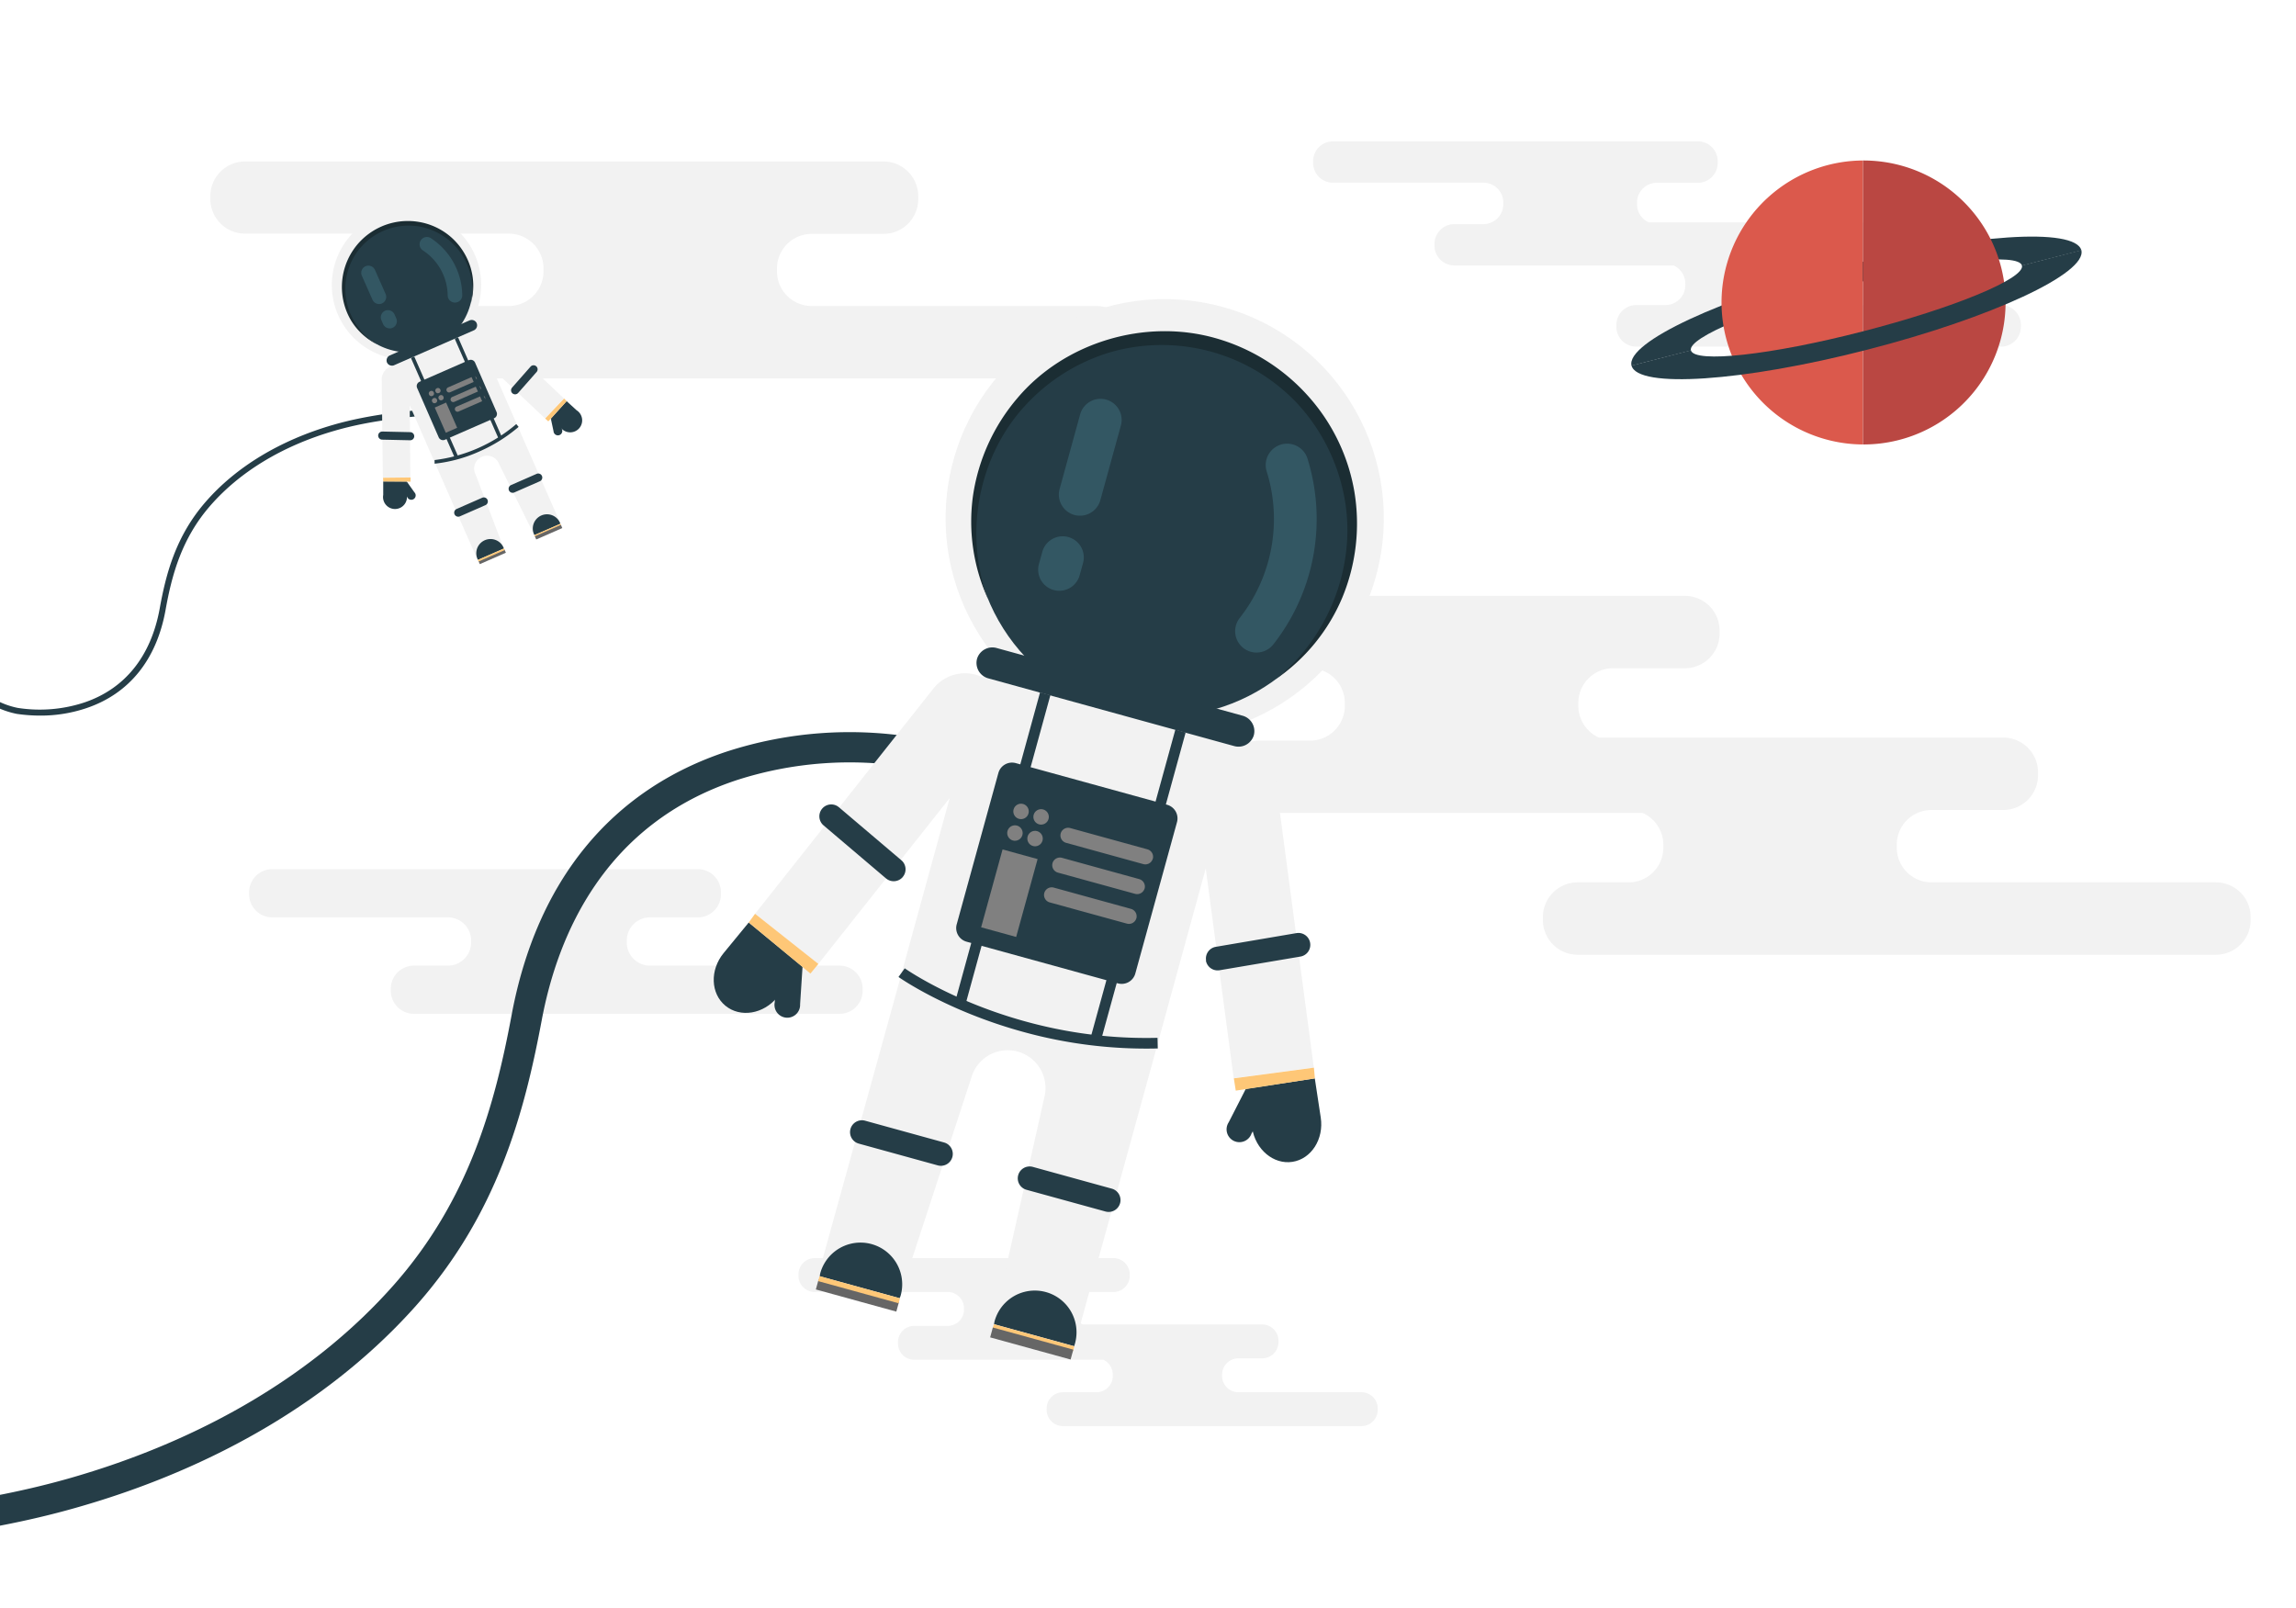 <svg xmlns="http://www.w3.org/2000/svg" xmlns:xlink="http://www.w3.org/1999/xlink" width="487.21" height="341.33" viewBox="0 0 487.21 341.33"><defs><clipPath id="78337337-8bcc-4576-82ee-90834a5b39fa"><rect width="328.54" height="341.33" fill="none"/></clipPath></defs><title>services_section</title><g style="isolation:isolate"><g id="76e0b6a5-fc5f-47ee-90c5-e79c9b1f7ff6" data-name="Layer 1"><path d="M470.22,187.25H409.86a7.37,7.37,0,0,1-7.37-7.37v-.62a7.37,7.37,0,0,1,7.37-7.37h15.24a7.37,7.37,0,0,0,7.37-7.37v-.62a7.37,7.37,0,0,0-7.37-7.37H339.3a7.37,7.37,0,0,1-4.38-6.73v-.62a7.37,7.37,0,0,1,7.37-7.37h15.24a7.37,7.37,0,0,0,7.37-7.37v-.62a7.37,7.37,0,0,0-7.37-7.37H222.09a7.37,7.37,0,0,0-7.37,7.37v.62a7.37,7.37,0,0,0,7.37,7.37H278a7.37,7.37,0,0,1,7.37,7.37v.62a7.37,7.37,0,0,1-7.37,7.37H267.2a7.37,7.37,0,0,0-7.37,7.37v.62a7.37,7.37,0,0,0,7.37,7.37h81.38a7.37,7.37,0,0,1,4.38,6.73v.62a7.37,7.37,0,0,1-7.37,7.37H334.77a7.37,7.37,0,0,0-7.37,7.37v.62a7.37,7.37,0,0,0,7.37,7.37H470.22a7.37,7.37,0,0,0,7.37-7.37v-.62A7.37,7.37,0,0,0,470.22,187.25Z" fill="#f2f2f2" style="mix-blend-mode:multiply"/><path d="M424.65,64.74H390.16A4.21,4.21,0,0,1,386,60.53v-.35A4.21,4.21,0,0,1,390.16,56h8.71a4.21,4.21,0,0,0,4.21-4.21V51.4a4.21,4.21,0,0,0-4.21-4.21h-49a4.21,4.21,0,0,1-2.5-3.85V43a4.21,4.21,0,0,1,4.21-4.21h8.71a4.21,4.21,0,0,0,4.21-4.21v-.35A4.21,4.21,0,0,0,360.26,30H282.85a4.21,4.21,0,0,0-4.21,4.21v.35a4.21,4.21,0,0,0,4.21,4.21h32A4.21,4.21,0,0,1,319,43v.35a4.21,4.21,0,0,1-4.21,4.21h-6.18a4.21,4.21,0,0,0-4.21,4.21v.35a4.21,4.21,0,0,0,4.21,4.21h46.51a4.21,4.21,0,0,1,2.5,3.85v.35a4.21,4.21,0,0,1-4.21,4.21h-6.18A4.21,4.21,0,0,0,343,69v.35a4.21,4.21,0,0,0,4.21,4.21h77.41a4.21,4.21,0,0,0,4.21-4.21V69A4.21,4.21,0,0,0,424.65,64.74Z" fill="#f2f2f2" style="mix-blend-mode:multiply"/><path d="M172.88,274.18h28.23a3.45,3.45,0,0,1,3.45,3.45v.29a3.45,3.45,0,0,1-3.45,3.45H194a3.45,3.45,0,0,0-3.45,3.45v.29a3.45,3.45,0,0,0,3.45,3.45h40.13a3.45,3.45,0,0,1,2,3.15V292a3.45,3.45,0,0,1-3.45,3.45h-7.13a3.45,3.45,0,0,0-3.45,3.45v.29a3.45,3.45,0,0,0,3.45,3.45h63.35a3.45,3.45,0,0,0,3.45-3.45v-.29a3.45,3.45,0,0,0-3.45-3.45H262.78a3.45,3.45,0,0,1-3.45-3.45v-.29a3.45,3.45,0,0,1,3.45-3.45h5.06a3.45,3.45,0,0,0,3.45-3.45v-.29a3.45,3.45,0,0,0-3.45-3.45H229.77a3.45,3.45,0,0,1-2-3.15v-.29a3.45,3.45,0,0,1,3.45-3.45h5.06a3.45,3.45,0,0,0,3.45-3.45v-.29a3.45,3.45,0,0,0-3.45-3.45H172.88a3.45,3.45,0,0,0-3.45,3.45v.29A3.45,3.45,0,0,0,172.88,274.18Z" fill="#f2f2f2" style="mix-blend-mode:multiply"/><path d="M232.58,64.94H172.24a7.37,7.37,0,0,1-7.37-7.37V57a7.37,7.37,0,0,1,7.37-7.37h15.24a7.37,7.37,0,0,0,7.37-7.37v-.62a7.37,7.37,0,0,0-7.37-7.37H52a7.37,7.37,0,0,0-7.37,7.37v.62A7.37,7.37,0,0,0,52,49.58H108A7.37,7.37,0,0,1,115.33,57v.62A7.37,7.37,0,0,1,108,64.94H97.14a7.37,7.37,0,0,0-7.37,7.37v.62a7.37,7.37,0,0,0,7.37,7.37H232.58A7.37,7.37,0,0,0,240,72.93v-.62A7.37,7.37,0,0,0,232.58,64.94Z" fill="#f2f2f2" style="mix-blend-mode:multiply"/><path d="M178.14,204.92H137.91A4.92,4.92,0,0,1,133,200v-.41a4.92,4.92,0,0,1,4.91-4.91h10.16a4.91,4.91,0,0,0,4.92-4.91v-.41a4.91,4.91,0,0,0-4.92-4.91H57.78a4.91,4.91,0,0,0-4.92,4.91v.41a4.91,4.91,0,0,0,4.92,4.91H95.06a4.91,4.91,0,0,1,4.91,4.91V200a4.91,4.91,0,0,1-4.91,4.92H87.85a4.91,4.91,0,0,0-4.92,4.91v.41a4.91,4.91,0,0,0,4.92,4.91h90.29a4.91,4.91,0,0,0,4.92-4.91v-.41A4.91,4.91,0,0,0,178.14,204.92Z" fill="#f2f2f2" style="mix-blend-mode:multiply"/><path d="M391.65,56.45c-26.36,6.77-46.7,16.25-45.44,21.16l12.6-3.24c-.71-2.76,14.45-9,33.85-14s35.7-6.79,36.41-4l12.6-3.24C440.39,48.18,418,49.68,391.65,56.45Z" fill="#253d47"/><path d="M366.49,55.84A30.13,30.13,0,0,0,395.3,94.32V34.06A30.14,30.14,0,0,0,366.49,55.84Z" fill="#db594c"/><path d="M403.8,35.24a30.12,30.12,0,0,0-8.49-1.18V94.32a30.13,30.13,0,0,0,8.49-59.08Z" fill="#ba4742"/><path d="M395.22,70.34c-19.4,5-35.7,6.79-36.41,4l-12.6,3.24c1.26,4.92,23.65,3.41,50-3.36S442.92,58,441.66,53.09l-12.6,3.24C429.77,59.09,414.62,65.36,395.22,70.34Z" fill="#253d47"/><g clip-path="url(#78337337-8bcc-4576-82ee-90834a5b39fa)"><path d="M-50.12,329.31l-.42-6.39c22.49-1.48,44.38-3.29,65-9.13,28.64-8.13,52.54-22.34,69.11-41.11,15.94-18.06,21.44-38.21,25-57.3,5.32-28.48,21.14-47.81,45.75-55.92a84.51,84.51,0,0,1,39.49-3c7.33,1.12,13,4.56,18.45,7.89a59.5,59.5,0,0,0,12,6.11l-2,6.07a65.35,65.35,0,0,1-13.25-6.71c-5.15-3.14-10-6.11-16.08-7a78.14,78.14,0,0,0-36.52,2.71c-28.12,9.26-38.07,32.86-41.46,51-3.74,20-9.53,41.14-26.5,60.36C71,296.6,46,311.48,16.18,319.95-5,326-27.27,327.81-50.12,329.31Z" fill="#253d47"/><path d="M8.59,151.86a34.48,34.48,0,0,1-5-.36,18.09,18.09,0,0,1-6.8-2.87,23.35,23.35,0,0,0-4.66-2.34l.4-1.22a24.32,24.32,0,0,1,4.92,2.46,16.87,16.87,0,0,0,6.33,2.7,30.19,30.19,0,0,0,14.1-1.15c8.63-2.91,14.15-9.79,16-19.89,1.35-7.51,3.46-15.45,9.75-22.68,6.46-7.43,15.79-13.07,27-16.33,8-2.32,16.36-3.08,25-3.71l.09,1.28c-8.56.63-16.88,1.38-24.72,3.66C60,94.59,50.9,100.1,44.6,107.34c-6.09,7-8.14,14.74-9.46,22.06-1.9,10.59-7.71,17.81-16.81,20.88A30.33,30.33,0,0,1,8.59,151.86Z" fill="#253d47"/></g><circle cx="247.13" cy="109.96" r="46.49" transform="translate(75.51 319.03) rotate(-74.6)" fill="#f2f2f2"/><path d="M270.76,166.13a8.57,8.57,0,0,0-7.81-7.4l0-.15-26.69-7.35-1-.27-26.69-7.35,0,.15a8.57,8.57,0,0,0-10.5,2.36l-37.86,47.81,13.43,10.64,27.88-35.2-12,43.73L174,269.21,191.29,274l14.79-45.19h0A8,8,0,1,1,221.58,233s0,0,0,0h0l-10.43,46.4,17.25,4.75,15.46-56.12,12-43.73,5.93,44.52,17-2.26Z" fill="#f2f2f2"/><path d="M202.09,245.54a2.52,2.52,0,0,1-3.1,1.77l-16.76-4.62a2.52,2.52,0,0,1-1.76-3.1h0a2.52,2.52,0,0,1,3.1-1.76l16.76,4.62a2.52,2.52,0,0,1,1.76,3.1Z" fill="#253d47"/><path d="M191.56,186.12a2.52,2.52,0,0,1-3.55.29l-13.25-11.25a2.52,2.52,0,0,1-.29-3.56h0a2.52,2.52,0,0,1,3.55-.29l13.25,11.25a2.52,2.52,0,0,1,.29,3.55Z" fill="#253d47"/><path d="M255.89,203.83a2.52,2.52,0,0,0,2.9,2.07L275.94,203a2.52,2.52,0,0,0,2.07-2.91h0a2.52,2.52,0,0,0-2.9-2.07L258,200.93a2.52,2.52,0,0,0-2.07,2.9Z" fill="#253d47"/><path d="M237.68,255.34a2.52,2.52,0,0,1-3.1,1.76l-16.76-4.61a2.52,2.52,0,0,1-1.76-3.1h0a2.52,2.52,0,0,1,3.1-1.76l16.76,4.62a2.52,2.52,0,0,1,1.76,3.1Z" fill="#253d47"/><path d="M158.88,195.77l-5.33,6.49c-2.94,3.58-2.77,8.58.38,11.17s8.09,1.79,11-1.8l5.33-6.49Z" fill="#253d47"/><path d="M164.54,208.64l-.14,4.06a2.72,2.72,0,1,0,5.38.43l.52-8Z" fill="#253d47"/><path d="M279,228.85l1.26,8.3c.7,4.58-2,8.79-6,9.41s-7.87-2.6-8.56-7.19l-1.26-8.3Z" fill="#253d47"/><path d="M267.57,237l-2,3.56a2.72,2.72,0,1,1-4.84-2.39l3.64-7.12Z" fill="#253d47"/><polygon points="278.81 226.57 279.02 228.85 262.23 231.45 261.82 228.84 278.81 226.57" fill="#fec777"/><polygon points="160.22 193.92 158.88 195.77 171.97 206.6 173.66 204.56 160.22 193.92" fill="#fec777"/><path d="M191.13,274.9a8.85,8.85,0,0,0-17.07-4.7c-.06.21-.07.42-.11.63l16.95,4.67C191,275.29,191.07,275.11,191.13,274.9Z" fill="#253d47"/><path d="M228.12,285.08a8.85,8.85,0,0,0-17.07-4.7c-.06.21-.07.42-.11.63l17,4.67C228,285.48,228.07,285.29,228.12,285.08Z" fill="#253d47"/><rect x="180.85" y="266.08" width="2.17" height="17.71" transform="translate(-131.43 377.34) rotate(-74.6)" fill="#666"/><rect x="181.74" y="264.83" width="1.09" height="17.71" transform="translate(-129.97 376.76) rotate(-74.6)" fill="#fec777"/><rect x="218.73" y="275.02" width="1.09" height="17.71" transform="translate(-112.62 419.91) rotate(-74.6)" fill="#fec777"/><rect x="217.84" y="276.27" width="2.17" height="17.71" transform="translate(-114.07 420.52) rotate(-74.61)" fill="#666"/><circle cx="246.8" cy="111.88" r="40.15" transform="translate(73.41 320.12) rotate(-74.6)" fill="#253d47"/><path d="M209.7,127.22a39.69,39.69,0,0,1-3.22-22.1,41.17,41.17,0,0,1,9.39-20.61c10-11.87,27.08-17,42.06-12.75a41.48,41.48,0,0,1,19.47,12.08,40.63,40.63,0,0,1,10,20.51,41.12,41.12,0,0,1-2.58,22.5,39.54,39.54,0,0,1-14.14,17.3c11.77-9.31,17.45-25.12,14.44-39.37a40.22,40.22,0,0,0-9.76-19.08,39.57,39.57,0,0,0-39.58-11A40,40,0,0,0,217.61,86C207.67,96.7,204.4,113.17,209.7,127.22Z" fill="#1b2d33"/><path d="M266.07,156a3.4,3.4,0,0,0-2.44-4.13l-52.1-14.34a3.39,3.39,0,0,0-4.21,2.3h0a3.4,3.4,0,0,0,2.44,4.14l52.1,14.35a3.4,3.4,0,0,0,4.21-2.31Z" fill="#253d47"/><path d="M233.49,106.15a4.48,4.48,0,0,1-5.51,3.13h0a4.48,4.48,0,0,1-3.13-5.51l4.36-15.84a4.48,4.48,0,0,1,5.51-3.13h0a4.48,4.48,0,0,1,3.13,5.51Z" fill="#335763"/><path d="M229.1,122.08a4.48,4.48,0,0,1-5.51,3.13h0a4.48,4.48,0,0,1-3.13-5.51l.72-2.6a4.48,4.48,0,0,1,5.51-3.13h0a4.48,4.48,0,0,1,3.13,5.51Z" fill="#335763"/><path d="M265.43,138.32a4.54,4.54,0,0,1-2.36-7.18,34,34,0,0,0,5.67-31.27,4.54,4.54,0,0,1,8.64-2.76,43.1,43.1,0,0,1-7.18,39.64A4.54,4.54,0,0,1,265.43,138.32Z" fill="#335763"/><path d="M217,218.95c-16.2-4.46-26.2-11.52-26.34-11.62l1.32-1.84c.22.15,22.09,15.56,53.64,14.75l.06,2.26A98.32,98.32,0,0,1,217,218.95Z" fill="#253d47"/><rect x="178.61" y="179.02" width="68.29" height="2.27" transform="translate(-17.29 337.63) rotate(-74.65)" fill="#253d47"/><rect x="207.3" y="186.92" width="68.29" height="2.27" transform="translate(-3.91 370.98) rotate(-74.62)" fill="#253d47"/><path d="M240.92,206.57a3,3,0,0,1-3.72,2.11l-32.07-8.83a3,3,0,0,1-2.11-3.72l8.83-32.07a3,3,0,0,1,3.72-2.11l32.07,8.83a3,3,0,0,1,2.11,3.72Z" fill="#253d47"/><path d="M241.14,194.86a1.64,1.64,0,0,1-2,1.15l-16.4-4.51a1.64,1.64,0,0,1-1.14-2h0a1.64,1.64,0,0,1,2-1.14l16.4,4.52a1.64,1.64,0,0,1,1.14,2Z" fill="gray"/><path d="M244.62,182.23a1.64,1.64,0,0,1-2,1.15l-16.4-4.52a1.64,1.64,0,0,1-1.14-2h0a1.64,1.64,0,0,1,2-1.14l16.4,4.52a1.64,1.64,0,0,1,1.15,2Z" fill="gray"/><path d="M242.88,188.55a1.64,1.64,0,0,1-2,1.14l-16.4-4.51a1.64,1.64,0,0,1-1.14-2h0a1.64,1.64,0,0,1,2-1.14l16.4,4.52a1.64,1.64,0,0,1,1.15,2Z" fill="gray"/><circle cx="220.92" cy="173.35" r="1.64" transform="translate(-4.87 340.31) rotate(-74.6)" fill="gray"/><circle cx="216.65" cy="172.18" r="1.64" transform="translate(-6.78 335.46) rotate(-74.63)" fill="gray"/><circle cx="219.65" cy="177.97" r="1.64" transform="translate(-10.3 342.42) rotate(-74.59)" fill="gray"/><circle cx="215.38" cy="176.8" r="1.64" transform="translate(-12.25 337.52) rotate(-74.61)" fill="gray"/><rect x="205.6" y="185.68" width="17.14" height="7.71" transform="translate(-25.39 345.74) rotate(-74.61)" fill="gray"/><circle cx="86.26" cy="60.48" r="15.85" transform="translate(-17.01 39.67) rotate(-23.64)" fill="#f2f2f2"/><path d="M104.58,70.29a2.92,2.92,0,0,0-3.66-.28l0-.05-8.65,3.79-.32.14-8.65,3.78,0,0A2.92,2.92,0,0,0,81,80.59l.24,20.79,5.84-.07L86.94,86l6.2,14.17,8,18.18,5.59-2.45-5.79-15.15h0a2.74,2.74,0,1,1,5-2.2h0l7.2,14.53,5.59-2.45-8-18.18-6.2-14.17,11.13,10.52,4-4.25Z" fill="#f2f2f2"/><path d="M103.45,106.07a.86.86,0,0,1-.44,1.13l-5.43,2.38a.86.86,0,0,1-1.13-.44h0a.86.86,0,0,1,.44-1.13l5.43-2.38a.86.86,0,0,1,1.13.44Z" fill="#253d47"/><path d="M87.9,92.59a.86.86,0,0,1-.88.84l-5.93-.13a.86.86,0,0,1-.84-.88h0a.86.86,0,0,1,.88-.84l5.93.13a.86.86,0,0,1,.84.88Z" fill="#253d47"/><path d="M108.74,83.47a.86.86,0,0,0,1.21-.08l3.92-4.45a.86.86,0,0,0-.08-1.21h0a.86.86,0,0,0-1.21.08l-3.92,4.45a.86.86,0,0,0,.08,1.21Z" fill="#253d47"/><path d="M115,101a.86.86,0,0,1-.44,1.13l-5.43,2.38a.86.86,0,0,1-1.13-.44h0a.86.86,0,0,1,.44-1.13l5.43-2.38A.86.86,0,0,1,115,101Z" fill="#253d47"/><path d="M81.32,102.17l0,2.86a2.54,2.54,0,1,0,5,0l0-2.86Z" fill="#253d47"/><path d="M85.58,104.36l.83,1.11a.93.93,0,1,0,1.52-1l-1.58-2.23Z" fill="#253d47"/><path d="M120.24,85.13l2.11,1.93A2.54,2.54,0,1,1,119,90.78l-2.12-1.93Z" fill="#253d47"/><path d="M119,89.75l.25,1.36a.93.93,0,1,1-1.79.41l-.57-2.67Z" fill="#253d47"/><polygon points="119.7 84.57 120.24 85.13 116.35 89.42 115.68 88.82 119.7 84.57" fill="#fec777"/><polygon points="81.28 101.39 81.32 102.17 87.11 102.22 87.12 101.32 81.28 101.39" fill="#fec777"/><path d="M106.85,116.2a3,3,0,0,0-5.53,2.42c0,.07.07.13.11.19l5.49-2.4C106.9,116.34,106.88,116.26,106.85,116.2Z" fill="#253d47"/><path d="M118.84,110.95a3,3,0,0,0-5.53,2.42c0,.07.07.13.11.19l5.49-2.4C118.88,111.09,118.87,111,118.84,110.95Z" fill="#253d47"/><rect x="101.41" y="117.81" width="6.04" height="0.74" transform="translate(-38.62 51.78) rotate(-23.64)" fill="#666"/><rect x="101.23" y="117.59" width="6.04" height="0.37" transform="translate(-38.48 51.69) rotate(-23.64)" fill="#fec777"/><rect x="113.21" y="112.34" width="6.04" height="0.37" transform="translate(-35.37 56.05) rotate(-23.64)" fill="#fec777"/><rect x="113.39" y="112.56" width="6.04" height="0.74" transform="translate(-35.52 56.16) rotate(-23.64)" fill="#666"/><circle cx="86.59" cy="61.07" r="13.69" transform="translate(-17.22 39.85) rotate(-23.64)" fill="#253d47"/><path d="M80.05,73.1a13.54,13.54,0,0,1-5.6-5.16A14,14,0,0,1,88.67,47.06a13.85,13.85,0,0,1,7.06,3.28,14,14,0,0,1,4.15,6.51,13.49,13.49,0,0,1,0,7.62A13.62,13.62,0,0,0,88.53,48a13.5,13.5,0,0,0-12.84,5.59,13.64,13.64,0,0,0-2.39,6.91A13.81,13.81,0,0,0,80.05,73.1Z" fill="#1b2d33"/><path d="M101.16,68.6A1.16,1.16,0,0,0,99.62,68L82.74,75.42a1.16,1.16,0,0,0-.62,1.51h0a1.16,1.16,0,0,0,1.53.57l16.88-7.39a1.16,1.16,0,0,0,.62-1.52Z" fill="#253d47"/><path d="M81.83,62.4a1.53,1.53,0,0,1-.79,2h0a1.53,1.53,0,0,1-2-.79L76.78,58.5a1.53,1.53,0,0,1,.79-2h0a1.53,1.53,0,0,1,2,.79Z" fill="#335763"/><path d="M84.09,67.57a1.53,1.53,0,0,1-.79,2h0a1.53,1.53,0,0,1-2-.79l-.37-.84a1.53,1.53,0,0,1,.79-2h0a1.53,1.53,0,0,1,2,.79Z" fill="#335763"/><path d="M97.2,64.07A1.55,1.55,0,0,1,95,62.67a11.6,11.6,0,0,0-5.22-9.5,1.55,1.55,0,1,1,1.7-2.59,14.7,14.7,0,0,1,6.61,12A1.55,1.55,0,0,1,97.2,64.07Z" fill="#335763"/><path d="M101.69,95.82a31,31,0,0,1-9.47,2.58l0-.77A32.68,32.68,0,0,0,109.55,90l.5.59A33.54,33.54,0,0,1,101.69,95.82Z" fill="#253d47"/><rect x="91.85" y="74.82" width="0.77" height="23.29" transform="translate(-26.98 44.37) rotate(-23.7)" fill="#253d47"/><path d="M105.36,87.41a1,1,0,0,1-.53,1.36L94.44,93.31a1,1,0,0,1-1.36-.53L88.54,82.39A1,1,0,0,1,89.07,81l10.39-4.55a1,1,0,0,1,1.36.53Z" fill="#253d47"/><path d="M102.91,84.26a.56.56,0,0,1-.29.74l-5.31,2.33a.56.56,0,0,1-.74-.29h0a.56.56,0,0,1,.29-.74L102.17,84a.56.56,0,0,1,.74.29Z" fill="gray"/><path d="M101.12,80.17a.56.56,0,0,1-.29.74l-5.31,2.33a.56.56,0,0,1-.74-.29h0a.56.56,0,0,1,.29-.73l5.31-2.33a.56.56,0,0,1,.74.29Z" fill="gray"/><path d="M102,82.21a.56.56,0,0,1-.29.74l-5.31,2.33a.56.56,0,0,1-.74-.29h0a.56.56,0,0,1,.29-.74l5.31-2.32a.56.56,0,0,1,.74.29Z" fill="gray"/><circle cx="92.94" cy="82.9" r="0.56" transform="translate(-25.45 44.22) rotate(-23.64)" fill="gray"/><circle cx="91.55" cy="83.51" r="0.56" transform="translate(-25.83 43.78) rotate(-23.67)" fill="gray"/><circle cx="93.59" cy="84.4" r="0.56" transform="translate(-25.99 44.61) rotate(-23.64)" fill="gray"/><circle cx="92.21" cy="85.01" r="0.56" transform="translate(-26.35 44.11) rotate(-23.64)" fill="gray"/><rect x="93.31" y="85.72" width="2.63" height="5.84" transform="translate(-27.62 45.44) rotate(-23.67)" fill="gray"/><rect x="101.14" y="70.75" width="0.77" height="23.29" transform="translate(-24.55 47.73) rotate(-23.69)" fill="#253d47"/></g></g></svg>